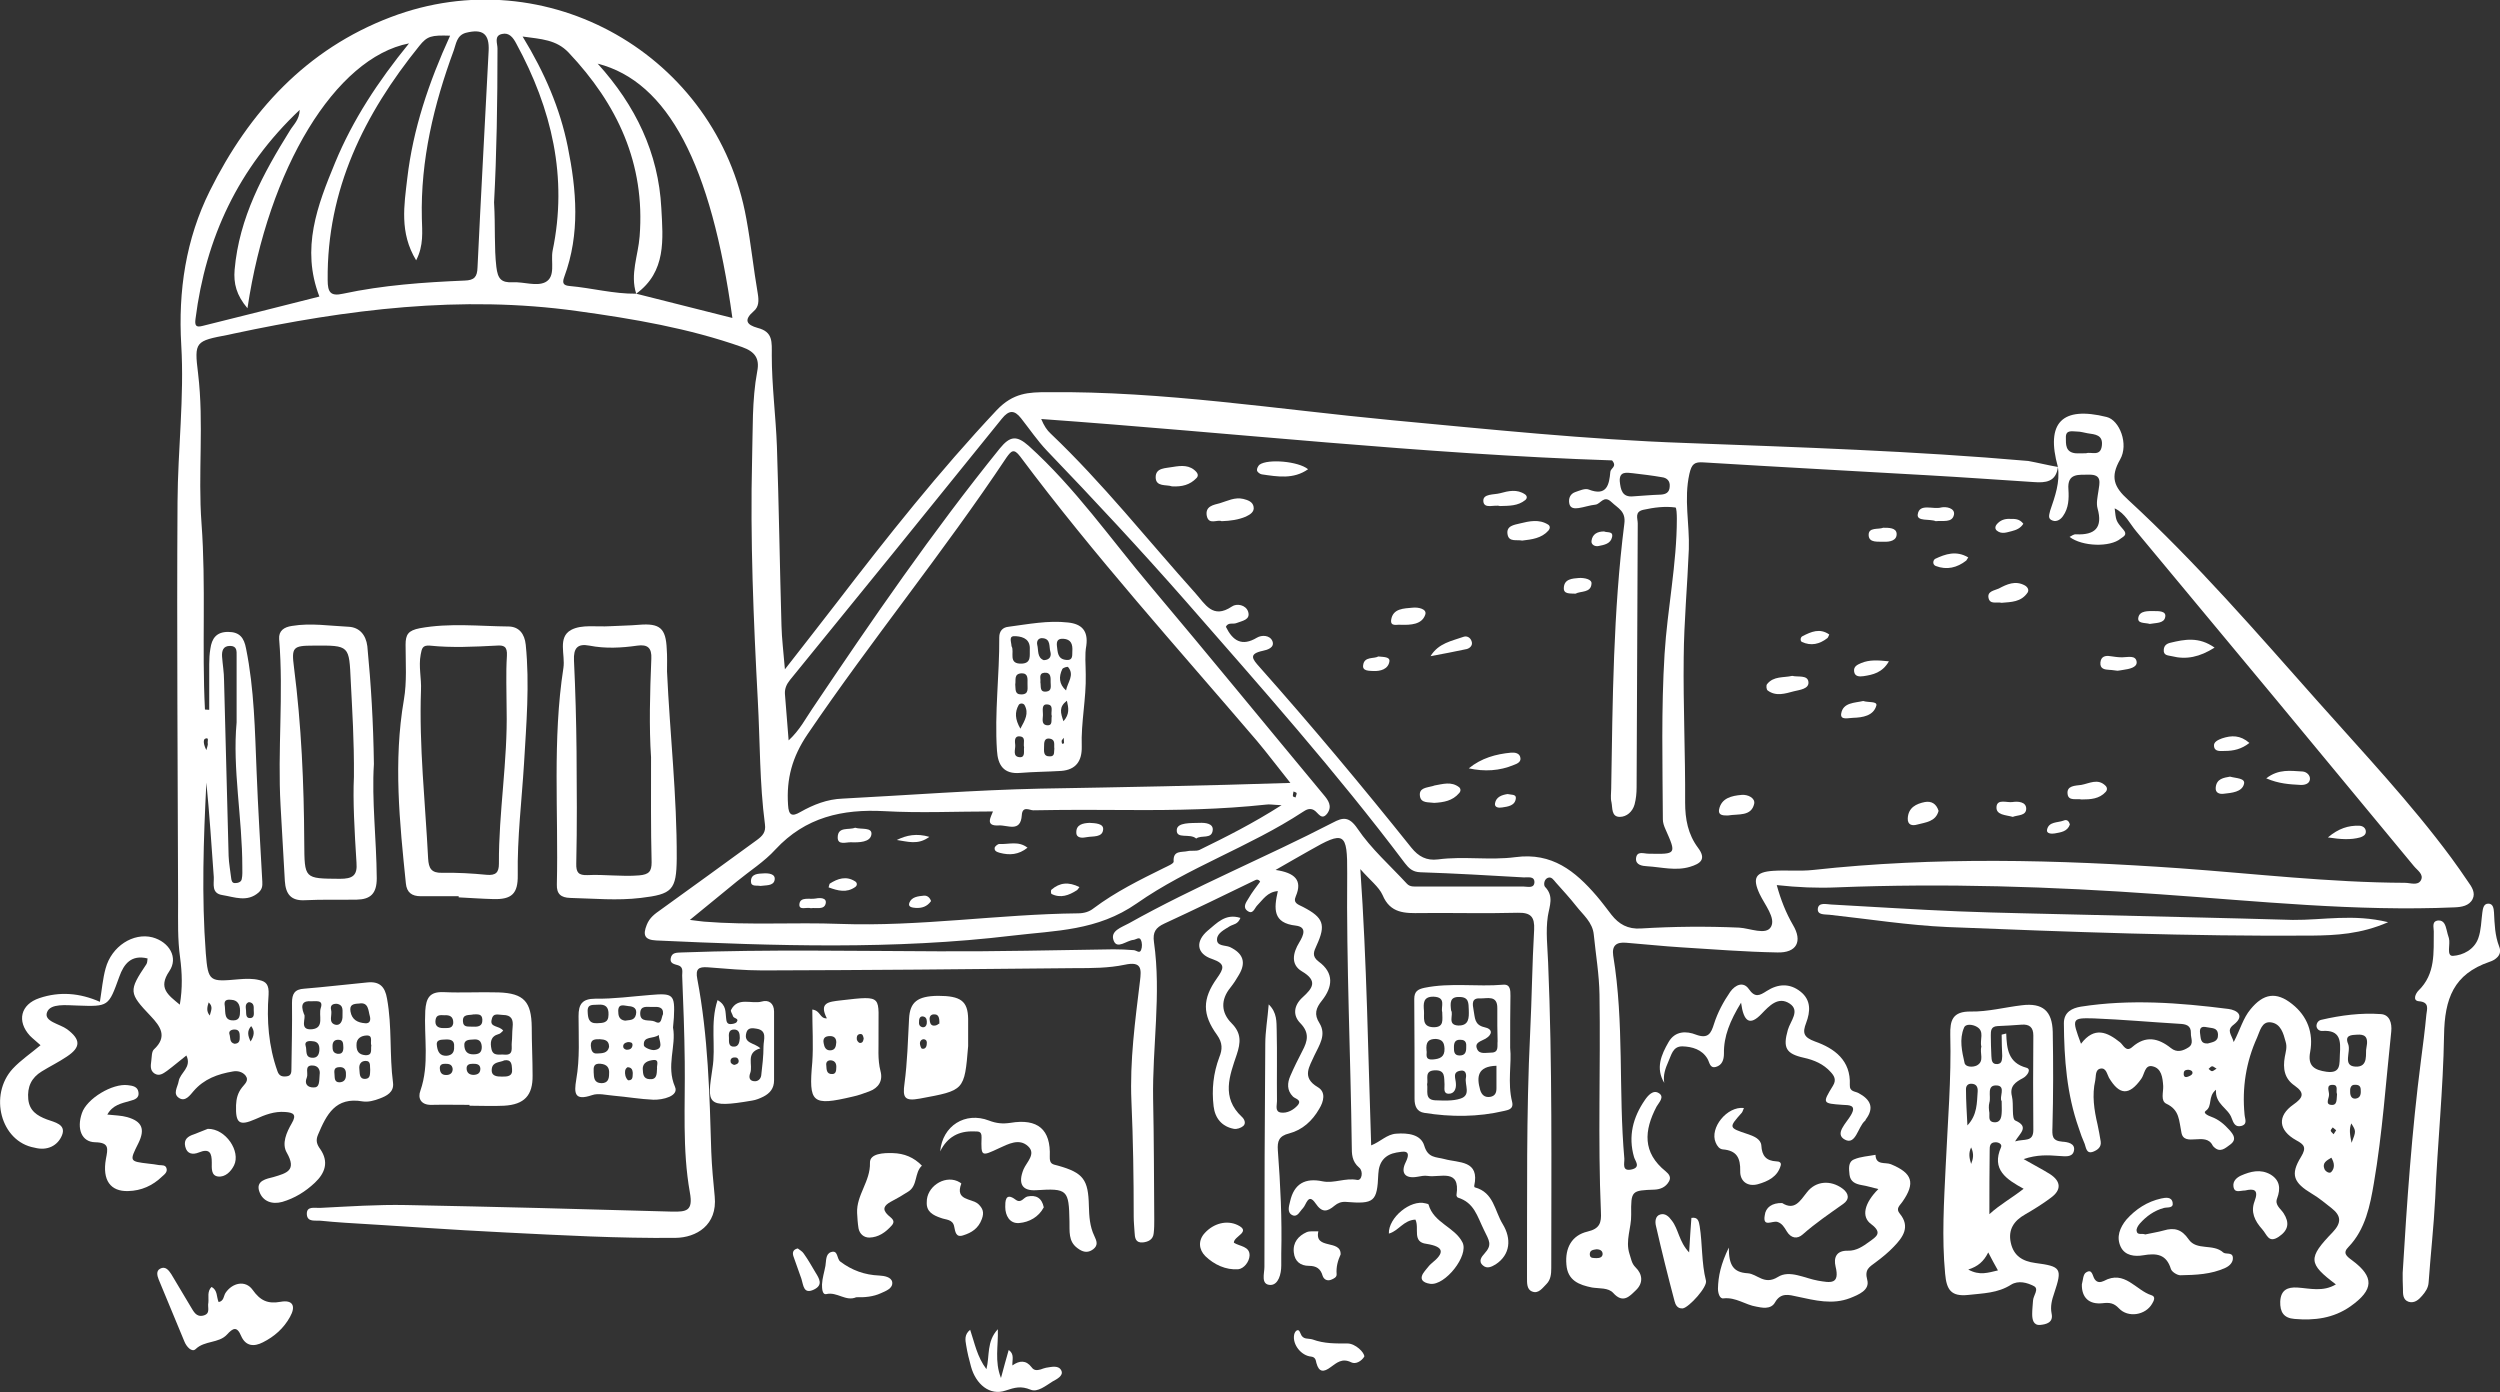 <?xml version="1.0" encoding="UTF-8"?> <svg xmlns="http://www.w3.org/2000/svg" xmlns:xlink="http://www.w3.org/1999/xlink" version="1.1" id="Layer_1" x="0px" y="0px" viewBox="0 0 875.9 487.7" style="enable-background:new 0 0 875.9 487.7;" xml:space="preserve"><rect x="0" y="0" width="875.9" height="487.7" fill="#333333" stroke="none"/> <style type="text/css"> .st0{fill:#FFFFFF;} </style> <g> <path class="st0" d="M350.7,482.8c1-3.7,1.8-6.7,2.7-9.8c2.1,1.4,1.2,3.4,1.3,5.4c2.5-1.8,4.8-1.9,6.7,0.6c0.9,1.3,2,1.1,3.2,0.8 c0.6-0.2,1.3-0.5,1.9-0.6c2-0.3,4.5-1,5.4,1.1c0.7,1.7-1.6,2.9-3.1,3.7c-2.4,1.5-5.3,3.9-7.7,2.9c-3.4-1.4-5.5-0.8-8.8,0.3 c-5.5,1.9-10.4-2.2-12.1-8.4c-0.7-2.5-1.3-5-1.7-7.5c-0.3-1.8-0.7-3.7,1.4-5.4c1.6,4.7,2.4,9.4,5.7,13.8c1.2-4.7,0-9.7,4-14 C349.8,471.6,348.4,476.9,350.7,482.8z"></path> <path class="st0" d="M478,475.3c-1,1.6-3,2.8-4.6,2c-3.2-1.6-5.1,0.2-7.2,1.7c-2.4,1.8-4.1,1.9-5-1.5c-0.2-0.9-0.3-2-1.8-2.2 c-3.5-0.3-6.6-4.2-6-7.6c0.1-0.6,0.5-1.4,1-1.6c0.8-0.3,1,0.6,1.3,1.2c0.8,2.2,2.7,1.5,4.2,2c4.1,1.5,8,1.4,12.2,1.4 C474.9,470.7,478.1,473.9,478,475.3z"></path> <g> <path class="st0" d="M721,163.6c-4.3-15.5,1.4-21.4,17.1-17.5c4.5,1.1,7.8,9.5,4.7,14.9c-3.5,6.1-2.2,9.6,2.8,14.1 c23.9,22,45.1,46.6,66.6,70.8c15.9,17.9,32.4,35.4,46.6,54.6c2,2.7,4,5.6,5.9,8.4c1.3,1.8,2.7,3.9,1.6,6.1 c-1.2,2.4-3.9,2.8-6.3,2.9c-34.6,1.5-69.1-2.2-103.5-4.6c-37.6-2.7-75.3-3.9-113-2.4c-6.8,0.3-13.7,0-21-0.8 c1.4,5.1,3.2,9.7,5.7,14c3.4,5.7,1.3,9.8-5.5,9.6c-11.3-0.2-22.5-1.1-33.8-1.8c-6.4-0.4-12.8-1.1-19.2-1.6c-3.4-0.3-5,1-4.5,4.5 c3.9,23.6,1.8,47.4,3.9,71.1c0.1,1.7-1,4.7,2.7,3.8c3.1-0.8,1.1-2.9,0.7-4.3c-2.1-7.3-0.4-13.9,3.8-20c1.1-1.6,2.9-3.7,4.9-2.4 c2.1,1.3,0,3.3-0.8,4.7c-4.4,8.4-5,16.1,3.2,22.7c1.2,1,2,2.1,1.1,3.6c-1.1,1.9-2.9,2.7-5,2.8c-8.1,0.3-8.3,0.3-8.2,8.8 c0.1,4.6-2.1,9-0.6,13.7c0.6,1.7,0.7,3.3,2.1,4.7c2.5,2.4,2.8,5.5,0.2,8c-2.2,2.1-4.5,4.9-8,1c-1.7-1.9-4.9-1.5-7.4-1.9 c-4.5-0.9-8.6-2.4-9-8.1c-0.5-5.8,1.9-10.2,7.4-11.5c4.3-1,4.9-3.1,4.7-6.8c-1.1-25.4-0.1-50.8-0.5-76.2c-0.1-7-1.3-14-2-21 c-0.4-4.4-3.8-7-6.2-10.1c-2.2-2.8-4.7-5.5-7.1-8.2c-0.8-0.9-1.5-2.2-2.9-1.6c-1.3,0.6-1.4,2.5-0.9,3.1c3.2,3.3,1.6,6.6,1,10.3 c-0.8,5.3-0.1,10.9,0.1,16.3c1.5,35.7,1.1,71.4,1.1,107c0,2.1-0.2,4.1-1.7,5.6c-1.4,1.4-2.8,3.5-5,2.6c-1.9-0.7-1.8-3-1.8-4.8 c0.1-28.6-0.3-57.2,1.1-85.8c0.6-12.1,0.7-24.1,1.4-36.2c0.2-4.4-1.1-6-5.7-5.9c-11.3,0.3-22.6,0-33.9,0.1 c-5.6,0.1-10.8,0.2-13.5-6.3c-1.3-2.9-4.3-5.1-7.8-9.1c2.3,33.1,2.7,64.7,3.8,96.8c3.3-1.3,5.5-3.9,8.8-4.1c4-0.3,8.6,0.2,9.8,4.2 c1.3,4.4,4.1,3.9,7.1,4.7c5,1.4,12.4,0.3,10.4,9.4c0,0.2,0.1,0.5,0.2,0.5c6.7,1.8,6.9,8.2,9.8,12.9c3.1,5.1,2.7,10.7-2.5,14.1 c-1.5,0.9-3,1.6-4.4,0.4c-1.8-1.5-0.5-3.1,0.5-4.2c2.8-3.1,1.7-4.4-0.2-8.3c-2.4-4.9-3.4-9.5-9.1-11.3c-0.3-0.1-0.6-0.7-0.5-1 c1.4-9.4-5.8-5.9-10.1-6.6c-1.2-0.2-2.4,0.1-3.6,0.3c-4.5,0.8-5.9-1.5-4.1-5.1c2.3-4.7-1.1-3.7-3.2-3.4c-4,0.7-6.2,3.2-6.4,7.5 c-0.4,9.8-1.4,10.6-11.4,9.8c-1.6-0.1-2.8,0.4-3.9,1.3c-2.6,2.2-4.4,2.6-6.7-0.8c-2.6-3.8-3.2,0.5-4.4,1.7 c-1.1,1.1-1.9,3.2-3.6,2.5c-2.1-0.9-1.3-3.2-0.9-4.9c1.4-6.2,5.3-8.3,11.4-7c4,0.8,7.9-1.3,12.1-0.5c1.7,0.3,2.2-3.1,0.7-4.3 c-2.6-2.2-2.6-4.8-2.6-7.6c-0.4-31.8-1.9-63.6-1.6-95.5c0.1-14.5-1-15-13.2-8c-3.5,2-6.9,3.9-11.9,6.8c6.8,1,9.5,3.6,7.1,9.2 c-1.1,2.5,0.9,2.9,2.6,3.8c7.1,3.7,8,6.2,4.7,13.4c-1,2.2-1.8,3.8,0.7,5.7c5.5,4,4.9,8.9,1.2,13.6c-2.2,2.7-2.9,4.9-0.9,8 c2.5,4.1-0.1,7.7-1.8,11.3c-1.7,3.9-4.6,7.7,1.2,11.1c2.9,1.7,2.1,5,0.5,7.6c-2.4,4.2-5.9,7.4-10.5,8.6c-3.7,0.9-4.2,2.8-4,5.9 c0.9,12.1,1.5,24.1,1.2,36.2c0,1.4,0,2.8,0,4.2c0,3-1,6.7-3.7,6.8c-3.6,0-2.2-4-2.2-6.3c0-26,0.1-52,0.3-78.1 c0-4.4,0.8-8.8,1.2-13.9c3,2.9,2.7,6.2,2.8,9.1c0.2,8.3,0,16.5,0.1,24.8c0,1.5-0.8,3.7,1.4,4c2.2,0.3,4.4-0.9,5.9-2.6 c1.5-1.9-0.9-2.2-1.7-3c-2.2-2.2-2-4.8-0.9-7.3c1.3-3,2.7-5.8,4.2-8.7c1.8-3.4,2.6-6.3-0.7-9.7c-2.7-2.7-2.4-6.2,0.8-9.1 c3.4-3.1,5.5-5.7-0.3-9.1c-4-2.4-3.1-6.5-0.9-10.1c1.5-2.5,2.8-5.4-1.2-5.9c-8.1-0.9-7.7-5.9-6.3-12.1c-3.7,0.3-5.2,3-7.2,5 c-1,1-1.5,3.4-3.5,1.9c-1.7-1.3-0.4-3,0.4-4.3c1.2-2.1,2.7-4,4.1-5.9c-0.6-0.9-1.3-0.8-2-0.4c-10.5,5.1-21,10.2-31.6,15.1 c-3,1.4-4.1,3-3.6,6.5c2.6,18.3-0.6,36.6-0.3,54.9c0.3,14.1,0.3,28.2,0.4,42.3c0,1.6,0,3.2-0.2,4.8c-0.2,2.2-1.9,3-3.8,3.2 c-2.6,0.2-2.8-1.6-2.9-3.6c-0.1-1.8-0.3-3.6-0.3-5.4c0-13.5-0.2-27-0.8-40.5c-0.6-14.1,1.3-28.1,3-42.1c0.5-4.1,0.7-7-5.3-5.7 c-5.7,1.2-11.6,1.2-17.4,1.2c-36.5,0.4-73,0.7-109.5,0.8c-6.4,0-12.9-0.6-19.3-1.1c-3.1-0.2-4.3,0.5-3.6,4.1 c3.8,20,4.3,40.3,4.9,60.6c0.2,5.2,0.7,10.4,1.2,15.6c1,10.1-6.5,14.4-13.7,14.5c-20,0.2-39.9-0.9-59.8-1.9 c-18.7-0.9-37.4-2.3-56.1-3.4c-2.8-0.2-5.6-0.4-8.4-0.7c-1.9-0.2-4.7,0.6-4.9-2.2c-0.2-3.1,2.8-2.2,4.6-2.3 c10.1-0.5,20.1-1.2,30.2-1c31,0.6,62.1,1.4,93.1,2.3c5.1,0.1,7.5-0.2,6.3-6.7c-2.7-15.1-1.6-30.5-1.8-45.8 c-0.1-10.1-0.5-20.1-0.9-30.2c0-1.3,0.5-3-1.4-3.6c-1.3-0.4-3-0.6-2.6-2.5c0.4-2.1,2.2-1.9,3.9-2c30-1.1,60.1-0.5,90.1-0.4 c20.4,0.1,40.7-0.4,61.1-0.7c2.4,0,4.8,0.1,7.2,0.3c0.9,0.1,2,1.3,2.5-0.1c0.4-1,0.4-2.5-0.1-3.5c-0.5-1.2-1.7-0.1-2.6,0 c-2.4,0.2-5.7,3.4-6.9,0.3c-1.4-3.5,2.8-4.7,5.3-6.1c23.2-13,47.9-23.1,71.5-35.3c3.4-1.8,5.6-2.3,8.6,2.1 c4.8,7.1,11.4,12.9,17.3,19.3c1.1,1.2,2.6,1,3.9,1c12.3,0,24.6,0,36.9,0c1.4,0,3.8,0.8,3.9-1.5c0-2.3-2.4-1.6-3.8-1.7 c-12.1-0.7-24.1-1.4-36.2-1.8c-2.7-0.1-4-1.4-5.4-3.2c-24-31.9-50.5-61.7-76.7-91.7c-15.8-18-32.2-35.6-48.8-52.9 c-3.3-3.5-6-7.5-9-11.3c-2.3-2.9-4.2-2.9-6.7,0.2c-24.7,30.6-49.4,61.1-74.2,91.5c-1.2,1.5-1.9,3-1.8,4.9 c0.4,5.1,0.8,10.2,1.3,16.3c3.9-3.6,5.9-7.6,8.3-11.1c20.9-31.1,42.1-62,65.7-91.2c3.6-4.4,5.9-4.6,10.1-0.9 c16.3,14.7,28.7,32.6,42.7,49.2c20.4,24.2,40.4,48.7,60.6,73c1.7,2,3.1,4,1.4,6.5c-2.1,2.9-3.3-0.3-4.8-1.1 c-1.5-0.8-2.7-0.1-3.9,0.7c-18.6,12.2-40.1,19.4-58.1,32c-13.9,9.7-28.5,9.5-43.5,11.3c-41.6,5-83.3,3.6-124.9,1.7 c-4.2-0.2-4.7-2-3.3-5.5c1-2.5,2.8-3.8,4.8-5.2c11.3-8.1,22.5-16.3,33.8-24.5c1.9-1.4,3.2-2.7,2.8-5.5 c-1.9-14.4-1.7-28.9-2.5-43.4c-1.5-28.2-2.7-56.4-2-84.6c0.3-10.2-0.1-20.5,1.8-30.7c0.9-4.5-0.8-6.9-5.3-8.5 c-18.7-6.6-38.1-9.9-57.7-12.6c-40.7-5.7-80.7-0.6-120.5,7.9c-0.6,0.1-1.2,0.3-1.8,0.4c-11.6,2.2-12,2.3-10.6,13.6 c2.1,17.5-0.1,35.1,1.2,52.5c1.6,21.7,0.1,43.5,1.2,65.2c0.5,0,1,0.1,1.5,0.1c0-5.3,0-10.7,0-16c0-1.8,0.1-3.6,0.4-5.4 c0.5-3.6,2.1-5.9,6.2-5.9c4.1,0,5.6,2.1,6.3,5.8c2.9,14.3,3.1,28.8,3.7,43.2c0.5,12.8,1.3,25.7,2,38.5c0.1,1.6-0.1,2.7-1.3,3.8 c-4,3.5-8.4,1.6-12.7,0.9c-3.9-0.6-2.9-3.9-3-6.3c-0.8-11-1.5-22.1-2.6-33.1c-1,19.9-1.7,39.9-0.2,59.8c0.8,10.1,1.4,10,11.6,9.1 c2.4-0.2,4.9-0.3,7.2,0.3c2.3,0.5,3.4,1.6,3.2,5.1c-0.7,9,0,18.1,3.1,26.8c0.6,1.8,1.8,2,3.3,1.8c1.6-0.2,1.6-1.5,1.6-2.7 c0.1-7.7,0.3-15.3,0.2-23c0-3.2,0.9-4.8,4.3-5c7.4-0.6,14.8-1.5,22.2-2.2c4.2-0.4,6.1,1.5,6.8,5.7c1.8,9.8,0.8,19.7,2.1,29.5 c0.4,3.3-2.3,4.6-4.7,5.5c-1.8,0.7-4,1.3-5.9,1c-9.6-1.7-12.7,4.6-15.7,11.7c-0.9,2.1-0.3,3.5,0.8,5c3.1,4.5,1.7,8.4-1.9,11.8 c-3.3,3.1-7,5.4-11.4,6.7c-3.6,1-6.8-0.2-8-3.5c-1.5-4,2.6-4.6,4.9-5.2c4.7-1.4,8.2-2.3,4.7-8.5c-1.9-3.2-0.1-7.2,1.7-10.3 c1.9-3.2,0.5-3.8-2.3-4c-3.8-0.3-7.1,1-10.4,2.5c-5.7,2.5-7,1.5-6.8-4.9c0.1-2.3,0.6-4.3,2.1-6.2c0.9-1.2,2.6-2.4,1.2-4.2 c-1.1-1.3-2.8-1.7-4.4-1.4c-5.3,0.9-10.1,2.6-13.8,6.9c-1.2,1.4-2.8,3.7-4.9,2.5c-2.6-1.5-0.6-4-0.3-6c0.5-3,4.7-4.8,2.7-9 c-2.3,1.8-4.5,3.7-6.8,5.4c-1.3,0.9-2.7,2-4.4,0.9c-1.6-1.1-1.3-2.8-1.1-4.4c0.2-1.4,0.1-3.2,0.9-4c4.9-4.5,2.3-8.1-1.1-11.7 c-7.7-8.1-7.8-8.8-1.5-18.2c0.3-0.5,0.3-1.1,0.4-2c-5.7-1.4-8.3,1.9-9.9,6.4c-3.8,10.5-3.7,10.5-14.8,10.1 c-3.8-0.1-9.3-0.8-10.5,2.3c-1.3,3.3,4.4,4.1,7,6c4.8,3.6,4.9,6.3-0.1,9.6c-2.8,1.9-5.9,3.4-8.8,5.2c-3.6,2.2-5.1,5.4-4.7,9.7 c0.4,4.1,3.1,5.8,6.5,7.1c2.7,1,6.9,1.7,5.3,5.6c-1.5,3.6-5.1,5.5-9.6,4.3C0.2,400-4,383.6,4.5,374.4c2.8-3,6.4-5.4,9.7-8.2 c-1.3-1.2-2.6-2.2-3.7-3.3c-4.7-5.1-3.3-11,3.3-13.2c7.1-2.4,14.2-1.8,21.2,1.3c0.7-4.3,1-8.1,2-11.7c2.1-7.8,9.7-12.6,16.4-10.9 c5.9,1.6,9.2,7.1,5.9,11.9c-4,5.9-0.4,8.3,3.7,11.7c1-5.8,0.8-11.2,0.1-16.5c-0.9-6.4-0.7-12.9-0.7-19.3 c-0.1-46.8-0.5-93.6-0.2-140.4c0.1-18.3,2.4-36.6,1.3-55c-1.1-18.9,1.6-37,10-53.9c13.8-27.8,33.9-49.7,63.4-60.9 c54.6-20.8,114.4,13.4,124.6,70.7c1.6,8.7,2.5,17.5,4,26.2c0.4,2.4,0.4,4.6-1.4,6.1c-3.6,3.1-2.6,4.8,1.4,5.9 c5.4,1.4,4.9,4.9,4.9,9.6c0,10.6,1.4,21.2,1.8,31.9c0.7,20.9,1,41.9,1.6,62.8c0.1,4.5,0.7,9.1,1.2,15.3c6.7-8.6,12.5-16,18.2-23.4 c17.8-23.2,35.9-46,56-67.4c5.8-6.1,11.2-6.3,17.9-6.3c40.4-0.4,80.3,6,120.4,9.8c34.3,3.2,68.5,6.8,103,8 c40,1.5,80.1,2.8,120.1,6.3C713.9,162.1,717.5,163,721,163.6c-0.6,5.3-4.4,5.6-8.4,5.3c-12.5-0.8-24.9-1.7-37.4-2.4 c-26.1-1.5-52.3-2.9-78.4-4.5c-3.1-0.2-4.1,0.5-4.9,4c-2,8.9,0.1,17.6-0.2,26.4c-0.5,12.7-1.7,25.3-1.8,38 c-0.2,16.9,0.6,33.8,0.5,50.7c0,5.9,1,11.2,4.5,15.9c3.1,4.1,0.8,5.6-2.8,6.7c-5,1.5-10,0.1-15-0.2c-1.7-0.1-4.1-0.4-3.9-2.8 c0.3-2.7,2.7-1.6,4.4-1.6c9.8,0.2,9.8,0.2,5.9-8.6c-0.5-1.1-0.9-2.3-0.9-3.4c-0.1-19.3-0.6-38.7,0.6-58c1-15.9,4.3-31.5,4.3-47.4 c0-1.4-0.1-3.9-0.5-3.9c-3.8-0.5-7.5,0-11.2,0.8c-3.2,0.7-2,3-2,4.8c-0.2,30.8-0.2,61.7-0.4,92.5c0,2-0.2,4-0.7,5.9 c-0.7,2.6-2.8,4.4-5.2,4.4c-3,0-2.5-3.2-2.9-5.1c-0.4-1.5-0.1-3.2-0.1-4.8c0.5-31,0.7-62,4.6-92.8c0.6-4.4-2.2-5.4-4.5-7.6 c-2.7-2.6-3.8,0.7-5.6,0.9c-2,0.2-3.9,0.9-5.9,1.2c-1.4,0.2-3,0.2-3.3-1.7c-0.3-1.8,0.4-3.3,2.1-3.9c1.5-0.5,3.4-1.4,4.7-0.9 c6.4,2.5,7.2-1.7,7.6-6.2c0.1-1.3,2.5-1.8,0.6-4c-66.5-2.2-133.1-9.7-200-14.5c1,2.4,2,3.9,3.3,5.1c18.3,17.4,33.9,37.2,50.7,55.9 c3.5,3.9,6.1,9.2,12.8,4.7c1.7-1.2,4.9-0.6,5.7,1.8c0.9,2.9-2.1,3.2-4.1,4c-1.2,0.5-2.9-0.4-3.7,1.3c2.4,4.9,5.6,7,10.9,3.8 c1.7-1,4.5-0.9,5.4,1.2c0.9,2.3-1.8,3.1-3.3,3.4c-5.2,1.1-3.7,2.9-1.2,5.7c18.3,20.6,36,41.8,53.2,63.3c2.5,3.1,5.3,4.6,9.3,4.1 c9-1.2,18.2,0.4,27.2-0.8c12.8-1.7,20.9,4.9,28.4,13.6c1.8,2.1,3.5,4.4,5.2,6.6c2.6,3.3,5.7,5.1,10.3,4.8 c11.5-0.7,22.9-0.8,34.4-0.3c3.8,0.2,9.5,2.8,11.2-0.3c1.7-3.1-2.2-7.7-4-11.5c-2.6-5.6-1.5-7.7,4.8-8.1c4.6-0.3,9.3,0.2,13.9-0.3 c42.8-4.7,85.7-3.6,128.5-0.6c26.3,1.9,52.5,5,78.9,5.1c1.9,0,4.5,1.1,5.6-0.9c1.1-2.1-1.3-3.5-2.5-5 c-32.3-39.1-64.7-78.2-97.2-117.2c-2.3-2.7-3.8-6.3-7.6-8.1c0.5,4.2,0.3,4.3,3,7.4c1.7,1.9,0,2.5-0.9,3.2 c-3.7,3.1-13.5,2.8-17.9-0.6c0.8-0.4,1.5-1,2.3-0.9c6.6,0.3,9.4-2.3,7.5-9.1c-0.5-1.8,0-4,0.3-6c0.4-2.9,1.4-5.9-3.3-5.8 c-3.5,0.1-7.7-0.7-7.2,5.2c0.2,3.2,0.1,6.5-1.9,9.3c-0.8,1.2-2.2,2.1-3.6,1.6c-1.9-0.6-1.2-2.1-0.9-3.5 C720,173.9,721.8,169,721,163.6z M222.9,102.9c11.1,2.8,22.3,5.6,33.7,8.5c-7.4-53.8-22.6-82.8-47.2-89.1 c13.3,14.7,21.3,31.3,22.3,50.6C232.3,83.8,233.5,95.2,222.9,102.9c-2.2-6.8,0.7-13.4,1.2-20.1c2-25.5-7.8-46.3-24.9-64.4 c-4.3-4.5-9.5-4.7-16.1-5.6c7.8,12.8,13.1,25.2,15.8,38.5c3.1,15.3,4.4,30.6-1.2,45.7c-0.9,2.4-0.1,3,1.8,3.2 C207.4,100.9,215,103,222.9,102.9z M452.1,274.3c-4.5-5.6-8-10.3-11.7-14.7c-28.1-32.9-57.1-65-83-99.7c-2.2-2.9-3.1-1.9-4.7,0.3 c-22.1,33.2-47.4,64.1-69.8,97.1c-5.4,8-7.4,15.6-6.8,24.7c0.2,3.7,1.4,4.2,4.3,2.5c4.6-2.6,9.4-4.5,14.8-4.7 c23.1-1.2,46.2-3,69.3-3.5C393.3,275.8,422,275.3,452.1,274.3z M449,282.1c-3.1-0.1-4.2-0.4-5.4-0.2c-15.8,1.7-31.7,2-47.7,1.9 c-11.3-0.1-22.6-0.1-33.9,0.1c-1.2,0-3.8-1.7-4,1.7c-0.4,6.2-5,3.4-8.1,3.6c-4.9,0.3-2.7-3-2-4.9c-13,0-25.6,0.6-38-0.1 c-14.8-0.8-27.7,2.1-38.2,13.4c-3.9,4.3-9,7.5-13.5,11.2c-5.2,4.2-10.3,8.5-16.5,13.5c2.6,0.3,3.7,0.5,4.9,0.6 c15.9,1.3,31.8,0.2,47.7,0.8c27.9,1,55.5-3.4,83.3-3.7c2.1,0,4-0.5,5.6-1.8c7.6-5.7,16.1-9.9,24.6-14.1c1.2-0.6,3.4-1.5,3.4-2.2 c-0.3-4.1,2.8-3.2,4.9-3.7c1.3-0.3,2.9,0.1,4.1-0.4C429.6,293.2,438.8,288.6,449,282.1z M157.7,12.5c-6.6-0.2-8,0.1-10.8,3.6 c-19.3,23.9-32.4,50.3-32.1,82c0,4.3,1,5.8,5.4,4.8c14-3,28.3-4,42.6-4.6c3.4-0.1,4.4-1.3,4.5-4.6c1.2-25.3,2.6-50.6,3.9-75.9 c0.3-6-2.1-7.8-8-6.3c-3.2,0.9-3.4,3.9-4.2,6.1c-7,19-11.7,38.5-11.2,58.9c0.1,4.6,0.7,9.5-2,14.7c-5.9-9.7-4.2-19.3-3.1-28.8 C144.7,45.3,150.2,28.9,157.7,12.5z M86.7,108c-3.9-4.6-4.9-8.7-4.5-13.5c1.6-18.3,10-33.7,19.4-48.8c1.2-2,3.3-3.7,3.4-7.2 c-21.6,20.4-32.9,44.9-36.5,73.2c-0.3,2.3,0.1,3.1,2.4,2.5c13.8-3.4,27.5-6.9,41-10.3c-6.5-16.9-0.7-31.9,5.5-46.9 c6.2-15,15-28.4,25.9-41.8C117.5,20.2,94,59,86.7,108z M173.1,70.9c0.5,8.9,0,15.7,0.8,22.6c0.5,4.2,1.7,5.6,5.8,5.4 c3.8-0.2,8.2,1.5,11.3,0c3.8-1.9,1.9-7.2,2.6-11c5.4-25.8-0.3-49.8-12.7-72.6c-1.1-2.1-2.5-4-5-3.4c-2.9,0.6-1.6,3.3-1.6,5.1 C174.3,35.6,174,54.3,173.1,70.9z M82.9,253.1c0-8.5,0-16,0-23.4c0-1.5,0.2-3.4-2.3-3.4c-2.5,0-2.9,1.8-2.8,3.7 c0.2,2.8,0.7,5.6,0.7,8.4c0.6,20.5,1,41,1.6,61.5c0.1,2.6,0.6,5.2,0.9,7.8c0.1,0.8,0.3,1.7,1.3,1.7c1,0,2.2-0.3,2.4-1.4 c0.3-1.4,0.2-2.8,0.2-4.2C84.9,286.5,81.4,269.3,82.9,253.1z M572.2,173.9c3.2-0.2,6.4-0.5,9.6-0.6c1.8-0.1,3.1-0.7,3.2-2.8 c0.2-2-1-3.1-2.7-3.3c-3.4-0.6-6.8-1-10.2-1.4c-2.1-0.2-4.8-0.8-4.6,2.8C567.8,171.5,568.3,174.3,572.2,173.9z M730.9,158.8 c1.8-0.6,5,1.3,5.5-2.6c0.5-3.9-2.4-4-5-4.4c-1.2-0.2-2.4-0.6-3.6-0.6c-1.6,0-4.1-0.8-4,2.1c0,2.3-0.2,5.1,3.3,5.5 C728.3,158.9,729.5,158.8,730.9,158.8z M106.5,355.3c1,1.1-2,5.8,2.9,5.3c4.4-0.5,2.1-4.9,3-7.5c1-3-1.9-2.2-3.4-2.3 C106.3,350.6,105.1,351.7,106.5,355.3z M125.8,351.6c-2.1,0.1-3.4,0.4-3,2.8c0.5,2.9,2.5,3.9,5.1,4.1c1.8,0.2,2-1.2,1.7-2.4 C129,354.1,129.2,351,125.8,351.6z M81.1,350.3c-2.8-0.4-2.5,1.2-2.3,2.5c0.2,2-0.3,4.8,3,4.7c2.2,0,2.3-1.7,2.3-3.4 C84.1,351.8,83.1,350.4,81.1,350.3z M130.1,366.3c-0.5-1.3,0.8-3.7-1.8-3.5c-1.6,0.1-3.5,0.9-3.4,3.4c0,2.2,0.9,3.3,3.1,3.5 C130.7,369.8,129.8,367.7,130.1,366.3z M118.1,351.7c-1.5-0.1-2.5,0.5-2.1,2.1c0.5,1.8-1.1,4.4,1.4,5.2c1.7,0.5,2.7-1.2,2.6-3.1 C119.9,354.3,120.6,352.2,118.1,351.7z M112,376.4c0.2-1.1-0.2-3.2-2.8-3.1c-2.6,0.1-1.1,2.8-1.7,4.2c-1,2.4,0.4,3.5,2.3,3.5 C112,381.1,111.8,379.1,112,376.4z M109.5,364.8c-1.6-0.2-2.9,0.1-2.4,1.7c0.5,1.4-0.4,4,2.3,4.1c1.7,0.1,2.4-1,2.5-2.7 C112,366,111.3,364.9,109.5,364.8z M129.7,374.8c-0.2-1.2,0.4-3.1-1.6-3.1c-1.6,0-2.4,1.2-2.2,2.8c0.2,1.4-0.2,3.6,2.1,3.5 C129.9,377.9,129.6,376.1,129.7,374.8z M121.2,376.4c0.1-1.7-0.7-2.7-2.5-2.5c-1.8,0.1-1.6,1.4-1.5,2.6c0.1,1.1-0.1,2.6,1.6,2.7 C120.6,379.2,121.3,378.1,121.2,376.4z M120.3,367c-0.1-1.2,0.1-2.6-1.6-2.7c-1.5-0.1-2.2,0.7-2.2,2.2c0,1.3,0.1,2.4,1.7,2.7 C119.9,369.4,120.3,368.4,120.3,367z M82.2,365.7c1.8-0.1,1.8-1.3,1.8-2.5c0-1.2-0.1-2.5-1.8-2.5c-1.1,0-2.2,0.5-1.8,1.7 C80.8,363.5,80.3,365.3,82.2,365.7z M87.2,351.1c-1.4,0.5-1.1,1.8-1,2.9c0.1,1.1-0.2,2.8,1.5,2.7c1.6-0.1,1.2-1.8,1.2-2.8 C88.9,352.8,89.1,351.3,87.2,351.1z M559.3,437.7c-1,0.2-2.4,0.2-2.3,1.9c0.1,1.4,1.4,1.1,2.3,1.2c1,0,2.1-0.2,2.2-1.4 C561.5,438.2,560.6,437.7,559.3,437.7z M73.5,355.8c0.4-1.7,1.3-3.1-0.4-4.6C72.6,352.8,72.2,354.3,73.5,355.8z M72.3,262.8 c0.3-1.2,0.6-1.8,0.5-2.3c-0.2-0.7,0.6-2.3-0.9-1.7C71.1,259.1,71.3,260.9,72.3,262.8z M88,359.5c-1.6,1.8-1.1,3.5-0.2,5.4 C89,363,89.4,361.3,88,359.5z M453.2,277.3c-0.1,0.6-0.3,1.2-0.2,1.7c0,0.1,0.6,0.3,0.9,0.4c0.1-0.5,0.4-1,0.4-1.5 C454.3,277.7,453.7,277.5,453.2,277.3z"></path> <path class="st0" d="M782.6,365.1c2.3-4.4,3.3-8.4,5.9-11.5c4.5-5.5,9-6.3,14.6-1.8c5.3,4.2,7.5,10.1,6.3,16.7 c-1,5.1,1.6,6.4,5.7,7c5.2,0.7,4.5-2.8,4.7-6.1c0.3-4.6,0.3-8.6-6.1-8.2c-0.9,0.1-2-0.5-2.1-1.7c0-1.1,0.7-2,1.7-2.2 c6.9-1.6,13.9-2.5,20.9-2c3,0.2,3.9,3.1,3.6,6.1c-1.9,17.8-3.1,35.7-6.1,53.2c-1.3,7.6-2.9,16.1-8.9,22.3 c-2.1,2.1-0.7,3.2,1.2,4.6c8,5.9,7.7,10.4-0.5,16.2c-6,4.2-12.6,5-19.6,4.4c-3.8-0.3-5.1-2.4-5-6.1c0.2-4.1,2.6-5.1,6-4.9 c4.4,0.3,9,1.6,13.5-1.1c-9.7-7.3-9.9-9.2-1.1-18.3c3.2-3.4,2.9-5.8-0.4-8.4c-2.2-1.7-4.4-3.6-6.8-5c-6.5-3.9-7.8-6.7-3.9-13 c2-3.3,1.1-4.3-1.7-5.8c-6.3-3.5-6.7-8.5-1-12.5c3.3-2.3,4.2-4,0.5-6.6c-3.7-2.5-4.2-6.1-3.5-10.1c0.3-1.7,0.9-3.4,0.3-5.3 c-0.8-3-1.7-6.3-5.1-6.8c-3.3-0.5-3.9,3.1-4.9,5.3c-3.9,8.6-5.3,17.6-4.4,27c0.1,1.5,1.2,3.4-1.2,4c-2.1,0.5-2.7-1.1-3.3-2.7 c-1.2-3.6-5.9-4.9-5.5-10c-3,2.4-1.1,5.7-3.6,7.4c-1.1,0.8,0.9,1.7,2,2.1c2.5,0.9,4.5,2.6,6.3,4.6c1.4,1.6,2.7,3.3,0.3,5.1 c-1.7,1.2-3.5,3.1-5.8,0.8c-0.1-0.1-0.3-0.3-0.4-0.5c-2.4-4.9-9.9,0.7-10.9-4.4c-0.9-4.3-0.6-8-5.3-10.2c-2.1-1-1-4.1-1.1-6.2 c-0.2-3-0.6-6.2-3.7-6.9c-2.8-0.7-2.8,2.8-4,4.4c-4.2,5.9-7.6,5.8-11.3-0.4c-0.7-1.3-1-3.6-3-3.2c-1.9,0.4-1.5,2.7-1.8,4.1 c-1.2,5.2-0.4,10.4,0.8,15.5c0.4,2,0.8,3.9,1.1,5.9c0.3,2-1.1,3-2.6,3.6c-2.4,0.9-2.5-1.3-3-2.7c-0.8-1.8-1.5-3.7-2.1-5.6 c-4.2-11.9-5.1-24.2-5.2-36.7c0-4,3-5.3,5.9-5.8c17.3-2.7,34.5-1.4,51.8,0.8c2.9,0.4,5.9,2.3,1.8,5.5 C779.9,361,781.9,362.5,782.6,365.1z M729.1,365.7c4.7-6.2,9.2-4.1,13.7-0.5c1.2,1,2.1,3.6,4.3,1.6c4.7-4.1,9.1-3.1,13.5,0.4 c2.1,1.7,4.2,1,6.1-0.2c2.1-1.3,0.8-3.3,0.9-5c0.1-2.8-1.8-3.2-4-3.3c-10-0.6-20-1.5-30-1.9C725.8,356.6,725.8,356.8,729.1,365.7z M829.1,367.1c0.9-4.3-1-4.7-3.2-4.6c-2.2,0.1-4.5,0.2-3.2,3.3c1.1,2.7-2.1,7.6,2.5,7.9C830.1,374,828.6,368.8,829.1,367.1z M773.5,365.6c1.7-0.5,3.7-0.6,3.6-3.1c-0.1-2.6-2.2-2.2-3.9-2.6c-1.8-0.4-2.6,0.1-2.4,2C771.1,363.7,770.8,365.7,773.5,365.6z M818.8,383.3c-0.5-0.9,0.6-3.1-1.3-3.2c-2.8-0.2-1.4,2.2-1.5,3.5c0,1.2-1.4,3.3,0.7,3.5C819,387.4,818.6,385.1,818.8,383.3z M823.9,400.4c1.6-4.1,1.6-4.1-0.1-6.8C823,395.6,823.3,397.5,823.9,400.4z M824.6,380.1c-1,0.2-1.3,1.3-1.2,2.5 c0,1.3,0.5,2.5,2,2.3c1.8-0.3,1.8-1.9,1.7-3.3C827,380.5,826.4,379.9,824.6,380.1z M816.8,405.6c-1.6,1-3.3,1.8-2.4,4 c0.4,0.9,1.8,1.7,2.4,1C818.1,409.2,817.9,407.4,816.8,405.6z M766.8,374.8c-0.8,0-1.6,0.1-1.7,1.1c-0.1,0.8,0.1,1.7,1.2,1.4 c0.7-0.2,1.6-0.6,1.8-1.1C768.4,375.3,767.6,374.9,766.8,374.8z M818.5,396c-0.5-0.4-0.8-0.7-1.2-1c-0.3,0.4-0.8,0.9-0.7,1.2 c0.1,0.4,0.7,0.8,1,1.2C817.9,396.9,818.1,396.6,818.5,396z M776.6,374.4c-0.8-0.4-1.2-0.9-1.6-0.8c-0.4,0-0.8,0.6-1.2,0.9 c0.4,0.3,0.8,0.8,1.2,0.8C775.4,375.3,775.8,374.9,776.6,374.4z"></path> <path class="st0" d="M709,406.1c3.8,2.2,6.6,3.6,9.3,5.3c3.8,2.5,4,5.5,0.3,8.2c-2.9,2.2-6,4.1-9.1,5.9c-3.9,2.2-6,5.3-5,9.9 c1,4.6,4.1,6.5,8.6,7.1c9.1,1.2,9.5,1.9,6.6,10.6c-0.8,2.3-1.4,4.6-0.9,7.1c0.7,3.2-1.9,3.8-4,4c-2.4,0.2-2.8-1.9-2.8-3.8 c0-1.6,0.2-3.2,0.3-4.8c0.1-1.7,2.2-4,0.3-5c-2.3-1.2-5.4-2.1-8-0.5c-4.7,3-9.8,3-15.1,3.6c-5.9,0.6-7.5-1.8-8-7.4 c-1.2-12.7-0.4-25.3,0.2-37.9c0.7-15.3,2-30.5,1.6-45.8c-0.1-5,0.7-8.3,7.2-8.2c6,0.1,11.9-1.5,17.9-2.2c7.3-0.9,10.6,2,10.8,9.3 c0.2,11.1,0.2,22.2-0.1,33.3c-0.1,3-0.3,4.9,3.5,5.2c1.6,0.1,4.7,0.5,4,3.3c-0.6,2.3-3.1,1.8-5.2,1.7 C717.5,404.7,713.7,404.5,709,406.1z M701.3,362.5c0.5-0.1,1.1-0.3,1.6-0.4c0.2,5.4,0.7,10.3,7.1,12c1.8,0.5,0.3,2.8-1.2,3.6 c-2.6,1.4-4.8,2.8-3.9,6.4c0.7,2.9-0.2,7.9,1.2,8.5c5,2.2,1.6,4.4-0.1,7.3c3.2-1,6.4,0.4,6.4-4c-0.1-11-0.1-22.1,0-33.1 c0-2.9-1.4-4-4.1-3.8c-2.8,0.2-5.6,0.4-8.4,0.5c-2.4,0.1-2.4,1.7-2.4,3.3c0,2.4,0.1,4.8,0.2,7.2c0.1,1.4,0.1,3,2.2,2.8 c1.6-0.2,1.5-1.6,1.6-2.8C701.4,367.5,701.3,365,701.3,362.5z M697,425.4c3.7-3.4,7.8-5.6,12-8.9c-6-3.3-11.4-6.7-7.9-14.6 c0.4-1-0.8-1.7-1.9-1.7c-2.1,0-2.1,1.5-2.1,2.9C697,410.5,697,418,697,425.4z M694.2,366.7c-0.7-2.3,1.3-5.4-1.7-7 c-1.2-0.7-3.8-1.2-4.4,0.4c-1.7,4-0.7,8.3,0.2,12.3c0.3,1.5,2.9,1.6,4.3,0.9C695.4,371.8,693.5,368.9,694.2,366.7z M689.3,394.3 c3.5-3.7,3.3-7.9,3.6-11.9c0.1-1.6-0.5-2.7-2.3-2.7c-1.2,0-1.8,0.8-1.8,1.9C688.8,385.8,689.1,390.1,689.3,394.3z M701.3,385.8 c-1-1.3,1.6-5.2-1.6-5.5c-3.9-0.3-2,3.8-2.7,6c-0.3,1.1-0.2,2.4,0,3.6c0.1,1.3-0.5,3.1,1.6,3.3c2.1,0.2,2.6-1.4,2.7-3.2 C701.4,388.9,701.3,387.7,701.3,385.8z M700,445.1c-1.2-2.2-2.2-3.9-3.4-6.3c-1.6,3.2-3.6,4.9-7,6 C693.6,447,696.5,445.9,700,445.1z M690.6,407.8c0.7-1.7,1.1-3.5,0-5.8C689.6,404.1,690,405.8,690.6,407.8z"></path> <path class="st0" d="M160.7,314c-4.4,0-8.9,0-13.3,0c-3.1,0-4.9-1.3-5.2-4.5c-2.2-21.4-4.4-42.8-0.7-64.3 c1.1-6.3,0.6-12.9,0.6-19.3c0-3.6,0.9-5,5-5.8c10.4-1.9,20.8-0.7,31.2-0.6c3.5,0.1,5.5,2.5,5.9,6.4c1.4,13.9,0.2,27.8-0.6,41.6 c-0.8,13-2.4,26-2.2,39.1c0.1,6.5-2.1,8.6-8.6,8.4c-4-0.1-8-0.4-12.1-0.6C160.7,314.2,160.7,314.1,160.7,314z M177.5,248.5 c0-6.2-0.3-12.5,0.1-18.7c0.2-3.4-1.1-3.8-3.7-3.6c-7.8,0.4-15.6,0.8-23.3,0c-2.6-0.2-2.8,1-3.2,3.1c-0.8,4.2,0.3,8.4,0.1,12.5 c-0.7,19.7,1.5,39.3,2.5,59c0.2,3.4,1.1,5.1,4.9,5c5.2-0.1,10.5,0.2,15.6,0.7c3.3,0.3,4.3-0.9,4.3-3.9 C174.7,284.6,177.9,266.6,177.5,248.5z"></path> <path class="st0" d="M233.7,235.3c1,21.8,3.5,43.6,3.4,65.5c-0.1,11.1-1.6,12.5-12.6,13.8c-8.3,1-16.4,0.2-24.7,0 c-3.3-0.1-4.8-1.4-4.7-4.7c0.6-25.3-1.6-50.7,2.3-75.9c0.7-4.6-2.1-10.7,2.7-13.3c3.7-2,9-1,13.6-1.3c3.4-0.2,6.8-0.2,10.2-0.5 c7.3-0.6,9.4,1.2,9.7,8.5C233.8,230,233.7,232.6,233.7,235.3z M228.1,265.3c-0.7-10.4-0.4-22.5,0.1-34.5c0.2-3.8-1.3-5.1-4.9-4.6 c-5.6,0.8-11.2,1.1-16.8,0c-4.2-0.8-5.6,0.9-5.4,5.2c0.5,10.6,0.8,21.3,0.9,31.9c0.1,13.1,0.2,26.1-0.1,39.2 c-0.1,3.2,0.8,4.2,3.9,4.1c6-0.3,12,0.6,18.1,0.1c3.5-0.3,4.4-1.4,4.4-4.6C228,290.3,228.1,278.6,228.1,265.3z"></path> <path class="st0" d="M131,267.7c-0.8,12.6,0.9,26.3,1,40c0,5.4-2.2,7.4-7,7.5c-6,0.1-12.1-0.1-18.1,0.2c-5.1,0.3-6.8-2.3-7.1-6.7 c-0.5-8.8-1-17.6-1.5-26.4c-1.1-19.5,1.1-38.9-0.5-58.4c-0.2-2.9,1.7-4.2,4.5-4.6c6.6-1.1,13.3,0,19.9,0.3c3.7,0.2,6,2.8,6.5,6.8 C130,239.8,130.8,253.2,131,267.7z M124,272.2c0.1-13-0.6-23.2-1.1-33.4c-0.6-12.7-0.3-12.7-13.1-12.6c-7.2,0-7.7,0.6-6.8,7.6 c2.6,20.3,3.5,40.8,3.6,61.3c0.1,12.9-0.1,12.7,12.5,12.8c4.4,0,6.2-1.1,5.8-5.7C124.2,291.2,123.6,280.3,124,272.2z"></path> <path class="st0" d="M841.8,446c1.5-24.9,3.2-49.7,6.4-74.4c0.7-5.4,1.4-10.7,1.9-16.1c0.2-1.9,1.2-4.4-2.6-4.7 c-2.4-0.2-1.1-2.8-0.2-3.7c6.1-5.9,5.3-13.4,5.4-20.8c0-1.4-0.8-3.6,1.6-3.8c2-0.1,2.5,1.7,2.9,3.3c0.2,1,0.5,1.9,0.8,2.9 c0.6,2.1-1,6.3,1.4,6.2c3.5-0.2,7.5-2.2,8.9-6.2c1-2.8,1-5.9,1.4-8.9c0.2-1.4,0.4-3.2,2.1-3.2c1.7,0,1.9,1.7,2,3.1 c0.2,4,0.3,8,1.8,11.9c1.3,3.1-1.5,4.8-3.4,5.4c-12.5,4.3-15.7,12.8-15.9,25.7c-0.3,19-2.3,38.1-3.1,57.1 c-0.5,9.8-1.6,19.6-2.3,29.4c-0.1,2-1.1,3.4-2.3,4.8c-1.2,1.4-2.7,2.7-4.7,2.1c-2.1-0.7-2-2.8-2-4.6 C841.8,449.6,841.8,447.8,841.8,446z"></path> <path class="st0" d="M164.5,387.1c-4.4,0-8.8-0.1-13.3,0c-3.8,0.1-4.9-2.4-3.9-5c3.2-9.2,1.2-18.7,1.7-28c0.3-4.4,1.5-6.7,6.4-6.5 c6.4,0.3,12.9-0.1,19.3,0.1c8.9,0.3,11.5,3.3,11.6,12.2c0,5.6,0.3,11.3,0.3,16.9c0.1,7-2.9,10.2-10,10.6c-4,0.2-8,0-12.1,0 C164.5,387.3,164.5,387.2,164.5,387.1z M176.3,361.1c-0.6,0.5-1,1.1-1.6,1.2c-2.9,0.8-3,3-2.5,5.3c0.6,2.6,2.9,1.7,4.5,1.9 c3.4,0.3,2.4-2.4,2.6-4.2c0.2-1.8,0.1-3.6,0.3-5.4c0.3-2.7-0.4-4.3-3.4-4.3c-1.5,0-3.4-0.9-3.9,1.5 C171.4,360.1,174.9,359.2,176.3,361.1z M176.7,371.5c-1.5,0.8-4.1,0.4-4.4,3c-0.3,2.6,1.8,2.7,3.6,2.7c1.8,0,3.8,0,3.5-2.7 C179.3,372.9,179.2,371.1,176.7,371.5z M159.1,366.7c0.2-2.2-1.2-2.6-3-2.5c-1.6,0.1-3.5-0.1-3,2.4c0.3,1.9,1,3.4,3.4,3.3 C158.5,369.7,159.2,368.6,159.1,366.7z M158.8,358.5c0.1-2.4-1.3-2.9-3-2.8c-1.3,0-2.9-0.4-3.2,1.6c-0.3,2,0.7,2.9,2.7,2.9 C156.6,360.1,158.5,360.6,158.8,358.5z M165.8,364.2c-1.5,0.1-3.4,0-3.1,2.4c0.2,1.8,1.1,2.8,3.1,2.8c1.9,0,3-0.5,3-2.6 C168.7,364.6,167.6,364,165.8,364.2z M165.9,355.4c-1.5,0.4-3.9-0.3-3.7,2.5c0.1,2.1,1.8,1.7,3.1,1.8c1.9,0.1,3.8,0.1,3.7-2.5 C168.9,355.1,167.3,355.4,165.9,355.4z M158.6,374.5c-0.2-1.6-1.3-1.8-2.6-1.8c-1.1,0-2,0.3-1.9,1.7c0.1,1.9,1.2,2.4,2.8,2.2 C158,376.4,158.6,375.7,158.6,374.5z M168.3,374.4c-0.1-1.6-1.4-1.7-2.6-1.7c-1.3,0-2.4,0.3-2.2,2c0.2,1.4,1.2,1.9,2.5,1.9 C167.5,376.5,168.3,375.9,168.3,374.4z"></path> <path class="st0" d="M836.7,323.1c-9.6,4.2-18.3,4.6-26.8,4.7c-42.5,0.3-85-1.3-127.5-3c-13.8-0.6-27.6-2.8-41.4-4.3 c-1.6-0.2-4.4,0.2-4.1-2.2c0.3-2.2,2.9-1.5,4.6-1.4c14.9,0.8,29.7,1.8,44.6,2.4c14.9,0.6,29.8,0.8,44.7,1.2 c24.2,0.6,48.4,1.1,72.5,1.8C813.9,322.4,824.5,320.1,836.7,323.1z"></path> <path class="st0" d="M529.1,367.1c0.6,5.4-1,12.3,0.7,19c0.6,2.6-1.6,2.8-2.7,3.1c-9.3,2.2-18.7,2.2-28.1,0.7 c-2.6-0.4-3.4-2.4-3.4-4.9c0-11.7,0-23.3-0.1-35c0-2.7,1.3-3.4,3.5-3.9c9.2-1.9,18.5-0.3,27.7-1.1c2.5-0.2,2.5,2,2.5,3.9 C529.1,354.5,529.1,360.1,529.1,367.1z M524.6,359.3c0-2,0-4,0-6c0.1-4.8-3.6-3.4-6-3.5c-3.1-0.2-2.7,2-2.3,4.2 c0.5,2.5,0.2,5.1,3.8,5.9c2.9,0.6,2.9,2.5,0.4,4c-1.5,0.9-4,1.3-3,3.6c0.8,2,3.1,1.3,4.9,1.3c2.9,0,2.1-2.3,2.3-4 C524.7,362.9,524.6,361.1,524.6,359.3z M500,379.9c0.4,2.1-1,5.4,2.8,5.6c3,0.1,6.2,0.3,8.9-0.6c3.8-1.2,1.4-4.8,1.9-7.3 c0.2-1.1,0-2.7-1.7-2.5c-3.3,0.4-1.8,2.8-1.8,4.7c0.1,1.7-0.6,3.4-2.5,3.4c-2.1,0-1.4-2.1-1.5-3.3c-0.2-2.4,0.4-5.1-3.5-4.9 C498.9,375.2,500.5,378.1,500,379.9z M505.3,354.6c-0.6-1.8,1.6-5.2-3-5.4c-3.8-0.1-3.6,2.5-3.4,4.9c0.2,2.3-0.9,5.6,3.2,5.8 C506.1,360,505.3,357.3,505.3,354.6z M524.3,373.4c-6.7,0.2-7,3.9-5.7,8.5c0.5,1.6,1.5,2.7,3.5,2.4c1.7-0.3,2.2-1.4,2.2-3 C524.3,378.8,524.3,376.3,524.3,373.4z M508.4,354c1,1.5-1.5,5.1,2.5,5.3c3.8,0.1,3.8-2.7,3.7-5.5c-0.1-2.3,0.1-4.5-3.3-4.5 C507.9,349.2,508.1,351.4,508.4,354z M499.8,368.1c0.3,1-0.9,3.3,2.2,3.1c2.4-0.2,4.2-0.8,4.1-3.8c-0.1-2.1-0.7-3.2-3-3.4 C500.4,364,499.5,365.1,499.8,368.1z M513.7,367.1c0.1-1.5,0-2.8-2-2.8c-1.9-0.1-2.3,1-2.3,2.6c0,1.4,0,2.9,2,2.9 C513.3,369.8,513.7,368.6,513.7,367.1z"></path> <path class="st0" d="M658.1,416.6c-2.1-0.5-4-1.1-5.9-1.4c-2.2-0.4-3.9-1.2-4.2-3.6c-0.2-2-0.6-4.5,1.6-5.4c2.3-1,5-1.1,7.5-1.6 c0.1,3.8,3.5,2.5,5.4,3.3c7.5,3.1,8.7,6.5,4,13.2c-0.9,1.3-2.4,2.3-0.9,4.1c3.8,4.6,1.1,8.3-2.1,11.6c-1.9,2-4.1,3.8-6.4,5.5 c-2.1,1.6-3.9,2.4-2.9,6.1c1,3.6-3,5.2-6,6.4c-6.2,2.4-12.3,0.8-18.4-0.5c-3.1-0.7-5.9-1.5-7.9,2c-1.5,2.7-4.9,1.8-6.5,1.5 c-3.9-0.6-7.2-3.4-11.6-2.9c-1.3,0.2-1.9-1.9-1.9-3.4c0.1-4.4,1-8.6,3.8-14.4c0,6.2,1.6,8.7,6.6,9c3.4,0.2,5.8,4.3,10.6,1.3 c4.1-2.6,9.4,0.5,14.1,1.3c4.2,0.7,7.7,1.5,6.1-5c-0.7-3,0.2-5.6,4.3-5.5c3,0.1,5.4-1.6,7.6-3.2c2.3-1.7,4.7-3,0.6-6.1 C652,426.3,653.2,421.5,658.1,416.6z"></path> <path class="st0" d="M235.8,360c1.2,6.5-2.5,13.4,0.7,20.8c1.4,3.2-4.2,4.6-7.6,4.5c-4.6-0.2-9.2-1-13.8-1.4 c-2.6-0.2-5.5-1-7.7-0.2c-6.2,2.1-6.3-0.7-5.5-5.5c1.3-7.4,0.8-14.8,0.8-22.2c0-4.1,1.2-6.1,5.9-6.1c6.4,0.1,12.8-0.8,19.2-1.3 c8.1-0.7,8.7-0.2,8.3,7.9C236,357.5,235.9,358.5,235.8,360z M209.6,352c-1.7,0.2-3.9-0.5-3.7,2.5c0.1,2.1,0.3,4.1,3.2,4 c2.1-0.1,4.1,0,4.1-3C213.3,352.8,212.1,351.8,209.6,352z M232.3,355.3c0.2-2.6-1.8-2.6-3.5-2.5c-1.8,0.1-4.5-0.8-4.5,2.3 c0,3.3,3.3,2,5.1,2.8C231.9,359.3,231.6,356.7,232.3,355.3z M213.4,376.3c0.2-2.2-0.7-3.4-3-3.6c-2.4-0.2-2.5,1.1-2.4,3 c0.1,1.9,0.1,3.7,2.7,3.8C212.9,379.5,213.4,378.1,213.4,376.3z M230.2,374.3c-0.2-1,1-3.2-1.4-2.9c-1.6,0.2-3.7,0.8-3.6,3.2 c0.1,1.6,0.1,3.4,2.4,3.5C230.2,378.3,230.1,376.3,230.2,374.3z M219,357.6c1.4-0.3,3.3,0.1,3.8-2.1c0.5-2.2-0.8-2.9-2.6-3 c-1.4-0.1-3.5-1.1-3.6,1.6C216.6,355.7,216.8,357.3,219,357.6z M213.4,366.8c0-2.3-1.5-2.6-3.2-2.7c-1.6,0-3.3-0.1-3.2,2.3 c0.1,1.5,0.5,2.9,2.3,2.7C210.9,369,212.9,369.1,213.4,366.8z M230.8,362.6c-1.8,1.5-5.6,0.2-5.2,3.7c0.1,0.7,2.4,1.7,3.6,1.6 C232.8,367.5,230.9,364.7,230.8,362.6z M219.9,373.9c-1.1,0.6-1,1.9-0.8,2.9c0.1,0.6,0.7,1.7,1.1,1.7c1.7,0,1.4-1.5,1.5-2.6 C221.6,374.9,221.4,374,219.9,373.9z M220,365.1c-1,0.2-1.9,0.7-1.6,1.9c0.1,0.4,0.8,0.8,1.2,0.8c1,0,1.9-0.4,2-1.6 C221.7,365.2,220.8,365.1,220,365.1z"></path> <path class="st0" d="M610,351.3c-3.9,6.4-6.1,11.8-6,17.8c0,2.3-0.7,4.1-2.8,4.7c-2.2,0.6-2.2-1.6-3-2.9c-1.9-3.2-5.3-4.2-8.8-4.3 c-3.4,0-3.8,3.1-4.9,5.4c-1,2.3-1.9,4.7-1.4,7.4c-3.1-5.1-1.1-9.8,1.5-14.3c2.3-4,6.3-3.9,9.6-2.6c4.3,1.6,5.3-0.5,6.3-3.7 c1.3-4.1,3.3-7.8,5.7-11.3c1.8-2.5,4.6-3.7,6.5-1c2.2,3.2,3.8,2.3,6.3,0.7c3.9-2.5,8-2.8,11.8,0.2c3.8,3,3.5,7,2,11 c-1.3,3.4-1,5,3.1,6.5c6.8,2.4,12.6,6.6,12.2,15.2c-0.1,2.5,1.9,2.2,3.1,2.9c4.1,2.2,5.6,5.1,2.5,9.2c-0.1,0.2-0.1,0.4-0.3,0.5 c-2.5,2.2-3.2,8.6-7,6.6c-3.8-2,0.5-5.8,2.1-8.6c2.1-3.6-0.6-3.5-2.9-3.6c-7.1-0.5-7.2-0.5-3.4-6.7c1.3-2.1,0.4-3.5-0.8-4.8 c-2.5-2.8-5.8-4.2-9.4-5c-6.3-1.4-7.4-3.5-5.6-9.8c0.9-3.1,4.4-6.7,0.6-9.2c-4-2.6-7.1,0.8-9.8,3.6 C613.1,359.5,610.9,358.1,610,351.3z"></path> <path class="st0" d="M284.6,353.7c3,0.4,2.5,3.2,5.1,3.1c-2.8-5.5,0.5-5.8,4.8-6.3c15.5-1.8,13.1-1.6,13.3,12.2 c0.1,4.2-0.4,8.4,0.7,12.6c0.9,3.4-0.7,5.9-4,7.1c-1.9,0.7-3.8,1.4-5.7,1.8c-14.4,3.4-15.5,2.3-14.2-12.1 C285,366.2,284.6,360.1,284.6,353.7z M293,365.2c0-1.5-0.8-2.2-2.2-2.2c-1.8,0-2.6,0.8-2.2,2.6c0.2,1.2,0.7,2.4,2.2,2.4 C292.6,368,292.9,366.7,293,365.2z M293,374.1c0.1-1.3-0.3-2.4-1.8-2.6c-1.2-0.1-1.9,0.6-1.7,1.8c0.1,1.3,0,3.1,2.1,3 C292.8,376.3,293,375.2,293,374.1z M302.6,363.8c-0.2-0.8-0.3-1.7-1.4-1.5c-1,0.2-1.1,1.1-1,1.9c0.1,0.5,0.6,1.1,1,1.2 C302.3,365.5,302.5,364.6,302.6,363.8z"></path> <path class="st0" d="M339.2,366.5c-1.3,15.7-1.3,15.5-16.9,18.4c-5.4,1-6.1-0.3-5.4-5.3c1-7.5,1.2-15.1,1.6-22.7 c0.3-5.8,2.9-7.9,10.1-8c8,0,10.5,1.8,10.6,8.1C339.2,360.1,339.2,363.3,339.2,366.5z M329.1,358.9c0.2-3-0.7-3.5-1.7-3.5 c-1.1-0.1-1.8,0.6-1.7,1.8c0.1,1.2,0.4,2.4,2,2.1C328.8,359.1,329.1,358.2,329.1,358.9z M323.2,359.9c0.9,0.1,1.4-0.5,1.5-1.3 c0.1-1,0-2.1-1-2.4c-1.2-0.4-1.7,0.5-1.7,1.6C321.9,358.7,322,359.6,323.2,359.9z M323.7,364.1c-0.9,0-1.4,0.7-1.4,1.4 c0,0.7,0.4,1.8,0.7,1.9c1.1,0.3,1.7-0.6,1.7-1.7C324.8,365,324.7,364.3,323.7,364.1z"></path> <path class="st0" d="M329.4,403.4c0.8-9,8.8-14,17.1-10.8c2.6,1,4.8,1.2,7.5,0.8c9.6-1.6,14.2,2.3,13.8,11.8 c-0.1,2.8,1.1,2.7,2.9,3.2c8.9,2.5,10.6,4.9,10.8,14.1c0.1,3.6,0.3,7.2,1.9,10.5c0.9,1.9,1.4,3.3-0.4,4.7c-2,1.5-3.8,0.9-5.5-0.4 c-3.3-2.4-2.7-6-2.8-9.4c-0.2-11.1-0.7-11.6-11.7-10.9c-4.9,0.3-6.4-2.3-4.4-7.3c1.1-2.6,4.5-5.4,1.6-8.1 c-3.1-2.9-6.9-0.8-10.2,0.7c-6.2,2.9-6.3,3-6.1-3.8c0.1-2.5-1.5-2-2.7-2.1C336,396.2,331.9,398.3,329.4,403.4z"></path> <path class="st0" d="M74.1,450.9c2.2,1.1,1.7,3.5,2.5,5.3c1.9-0.4,1.7-2.1,2.4-3.2c2.4-3.6,7-4.6,9.5-1.1c2.7,3.8,5.3,5,9.8,4.2 c4.4-0.8,5.4,1.6,3.3,5.3c-2.2,4-5.5,6.9-9.5,8.9c-3.1,1.6-6,1.4-7.6-2.2c-1.5-3.6-2.9-2.8-5-0.5c-2.9,3.1-7.8,2-11,5.1 c-1.3,1.2-3.2-0.9-3.9-2.7c-3-7.2-6-14.4-9-21.7c-0.5-1.3-1-3,0.5-3.8c1.8-1,3,0.5,3.9,1.9c2.3,3.8,4.5,7.6,6.8,11.4 c1,1.6,1.9,3.8,4.5,3.1c2.6-0.7,1.3-2.9,1.7-4.5C73.2,454.6,72.5,452.5,74.1,450.9z"></path> <path class="st0" d="M251.4,350.4c3.2,1.8,2.7,4.2,3,6.3c0.1,1,0.2,2.1,1.5,2.1c0.7,0,1.8-0.2,2.2-0.7c1-1.4-1.1-1.2-1.3-2.1 c-0.2-0.7-0.9-1.7-0.7-2.1c2.4-4.8,7.2-2,10.8-3c2.3-0.7,4.3,0.5,4.3,3.5c0,8,0,16.1,0,24.1c0,2.8-1.4,4.5-3.7,5.7 c-1.2,0.6-2.6,1.2-4,1.4c-16.3,2.8-15.7,1.1-13.9-11.2C250.9,366.7,248.7,358.6,251.4,350.4z M266.4,367.3 c-5.4,1.5-2.4,5.9-3.6,8.8c-0.4,1.1-0.4,2.5,1.3,2.7c1.4,0.2,2.4-0.7,2.6-2c0.4-3.4,0.8-6.8,0.8-10.2c0-2.3,1.5-5.6-2.5-6.2 c-1.2-0.2-3-0.5-3.5,1.4C260.4,365.7,264.4,365.3,266.4,367.3z M259.2,363.7c0-1.5-0.2-3-2-3c-2,0-1.9,1.7-1.8,3 c0,1.3-0.2,3.1,1.8,3C258.8,366.7,259.1,365.1,259.2,363.7z M258.8,371.6c-0.2-1-0.8-1.2-1.7-1.1c-1,0.1-1.3,0.9-1.1,1.7 c0.1,0.4,0.9,0.9,1.3,0.9C258.1,372.9,258.9,372.6,258.8,371.6z"></path> <path class="st0" d="M37.6,390.5c2.7,0.3,4.9,0.3,7,0.9c5.2,1.5,6.3,4.2,3.9,9.1c-3.2,6.4-3.2,6.4,3.6,7.2 c1.2,0.1,2.4,0.3,3.6,0.5c1,0.1,2.2-0.1,2.6,1c0.5,1.4-0.6,2.2-1.5,3c-3.3,3.2-7.3,5-11.9,5.1c-6.2,0.2-9.1-3.8-7.8-11.2 c0.7-3.7,1.3-5.8-3.8-5.9c-4.7-0.1-6.5-4.7-4.6-10.2c1.7-5.1,10.7-10.5,16.1-9.8c1.7,0.2,3.4,0.5,3.7,2.4c0.4,2.1-1.3,2.7-2.9,3.1 C42.5,386.6,39.5,387.1,37.6,390.5z"></path> <path class="st0" d="M434.6,321.6c-0.9,2.3-2.5,2.2-3.7,2.9c-1.9,1.2-4.4,2.4-4.5,4.5c-0.2,2.6,2.9,2.1,4.5,2.8 c4.6,2.2,5.8,5.3,3.2,9.7c-0.9,1.6-1.9,3.1-3,4.5c-3.5,4.3-3.3,8.8,0.4,12.5c3.5,3.5,3.2,6.8,1.8,11c-2.5,7.4-5.5,15,1.8,21.8 c0.8,0.7,1.6,2.2,0.5,3.2c-0.8,0.7-2.3,1.2-3.3,1c-4.2-0.8-6.6-3.7-7.1-7.9c-0.7-5.9-0.1-11.6,2-17.2c1.1-2.7,1.2-5-0.8-7.8 c-5.2-7.2-5.2-12.6,0-19.9c2.3-3.3,3.2-5-1.7-6.7c-5.5-1.8-6-6.2-1.5-10C426.3,323.5,429.3,319.9,434.6,321.6z"></path> <path class="st0" d="M751.6,432.5c2.2-0.5,4.4-0.8,6.5-1.4c3.7-1.1,6.3-0.4,8.7,3.1c2.8,4.1,8.6,1.4,12.1,4.6 c0.9,0.8,3.2-0.2,3.4,1.7c0.2,1.7-1.1,3-2.6,3.7c-5,2.3-10.4,2.5-15.8,2.6c-1.1,0-3-1.2-3.3-2.2c-1.6-5.2-5-5.6-9.7-4.8 c-2.9,0.5-6.4,0.2-7.9-3c-1.6-3.4-0.3-6.7,2-9.5c3.3-3.7,7.3-6.3,12.2-7.4c1.5-0.3,3.6-0.7,4,1.4c0.4,2.1-1.7,1.6-3,1.9 c-3.4,0.9-6.2,2.9-8.5,5.5c-0.6,0.7-1.3,1.8-1.1,2.6C748.8,432.9,750.5,432,751.6,432.5z"></path> <path class="st0" d="M300.3,425c-0.3-6.3,4.7-11.1,4.5-17.6c-0.1-3.3,4.8-3.5,8-3.4c4,0.1,7.4,1.5,10.2,4.4 c-2.7,2.5-1.4,7-4.8,9.1c-2,1.3-4.1,2.5-6.2,3.6c-2.1,1.2-3.1,2.5-0.9,4.6c1,1,3,1.9,1.2,3.8c-2.1,2.3-4.5,4-7.7,4.1 c-2,0-3.4-1.3-3.8-3.2C300.5,428.6,300.4,426.8,300.3,425z"></path> <path class="st0" d="M591.8,438.8c0.3-4.7,0.5-8.4,0.8-12.1c2.4-0.4,2.6,1.3,2.9,2.9c1,6.3,0.6,12.8,2.2,19.1 c0.6,2.2-6,9.4-8.1,9.7c-1.9,0.2-2.6-1.3-2.9-2.5c-2.3-8.7-4.5-17.5-6.5-26.3c-0.4-1.5-0.3-3.6,1.5-4.1c1.7-0.5,3,0.7,4,2.1 C588.1,430.6,588.2,435,591.8,438.8z"></path> <path class="st0" d="M495.9,427.3c-4.2,0.2-5.9,4-9.3,4.9c-0.2-5.6,7.6-12,12.8-10.6c0.4,0.1,1,0.2,1.1,0.4 c1.8,6.5,9.2,7.9,11.9,13.3c2.3,4.6-6.1,15.2-11.3,14.5c-2.8-0.4-4.1-1.8-1.9-4.5c0.8-0.9,1.5-2,2.4-2.7c4.6-3.7,4.4-5.8-1.8-6.8 C494.6,435.2,497.4,430.3,495.9,427.3z"></path> <path class="st0" d="M624.4,421.5c4.3,2.7,6.2-0.6,8.7-3.8c3.1-4,8.3-4.3,12.4-1.3c2.3,1.7,2.6,3.8,0.3,5.4 c-4.8,3.4-9.8,6.8-14.2,10.7c-1.9,1.7-4.1,1.4-5.6-1.1c-0.8-1.3-1.6-2.8-3.3-3.3c-1.7-0.5-5.2,2.1-4.4-2.3 C618.6,423,620.9,421.4,624.4,421.5z"></path> <path class="st0" d="M611,388.2c-0.3,0.6-0.4,1.2-0.7,1.6c-4.7,5.3-4.7,5.3,1.9,7.5c2.1,0.7,4.7,1.7,4.9,4 c0.2,3.7,1.7,5.4,5.3,5.6c0.8,0,1.8,0.3,1.5,1.4c-1.1,4-4.5,5.6-8,6.6c-3.7,1-6.3-1.1-6.2-4.6c0.1-4.6-1.2-7.2-6.1-7.6 c-1.2-0.1-2-1.2-2.5-2.4C598.9,395.2,605.1,387.5,611,388.2z"></path> <path class="st0" d="M324.7,421.2c-0.1-5.3,5.9-9.4,10.7-7.4c0.5,0.2,1.5,0.8,1.4,0.9c-2.3,6,3.6,5.1,5.9,7.1 c1.6,1.5,2.2,2.9,1.3,5.3c-1.2,3.3-3.6,4.8-6.5,5.7c-2.6,0.9-2.8-1.2-3.2-3.1c-0.5-2.6-3-2.3-4.7-3 C327,425.8,324.5,424.6,324.7,421.2z"></path> <path class="st0" d="M786.6,417.1c-1.8,0-3.8,1.1-4.1-1.5c-0.2-1.8,1.1-3,2.6-3.7c3.4-1.5,6.9-2.4,10.4-0.4c3.3,2,3.6,4.9,2.3,8.4 c-0.9,2.3,1.3,3.6,2.3,5.2c2.1,3.3,1.7,5.9-1.7,8.2c-3.6,2.4-4.1-0.7-5.8-2.6c-2.7-3-4.1-6.1-2.7-9.8 C791.5,416.7,789.6,416.4,786.6,417.1z"></path> <path class="st0" d="M300,454.5c-3.7,1.6-6.7-2-10.5-1.1c-1.5,0.3-1.5-2.2-1.5-3.4c0.1-2.2,0.8-4.3,1.2-6.5c0.3-1.7,0-4.1,1.9-4.8 c2.6-0.9,2,2.3,3.3,3.3c4.1,3.1,8.6,4.7,13.7,4.9c1.7,0.1,4.2,0.5,4.5,2.3c0.3,2.2-2.2,3.1-4,3.9C306,454.3,303,454.6,300,454.5z"></path> <path class="st0" d="M729.4,450c0.4-1.4,0.4-3.6,1.5-4.2c2.2-1.4,2.2,1.3,3,2.4c0.9,1.3,2.1,1.1,3.2,0.6c7.3-4,11.2,3.3,16.7,5 c1.6,0.5,0.8,2,0.2,3c-2.3,4-8.4,5-11.6,1.6c-1.8-1.9-3.3-2.1-5.8-1.8C731.9,457.1,729.3,454.6,729.4,450z"></path> <path class="st0" d="M432.3,435.4c2,1.3,5.6,1.2,5.5,4.5c-0.1,2.2-2,4.6-4,4.8c-4.3,0.3-8.4-1.6-11.5-4.6 c-2.3-2.3-2.6-5.5-0.2-8.1c3.1-3.4,7.7-4.6,11.5-2.8C438.6,431.6,432.2,433.1,432.3,435.4z"></path> <path class="st0" d="M469.7,439.5c-1,2.2-1.6,4.4-1.4,6.9c0.1,1.1-1,1.6-2,2c-1.4,0.5-2.5-0.2-2.9-1.4c-0.7-2.5-2.2-3.5-4.8-3.5 c-3,0-5-1.6-5.3-4.7c-0.4-3.5,1.6-5.8,4.5-7.1c1.2-0.5,2.7-0.2,4.1-0.3C460.4,438,469.9,434.1,469.7,439.5z"></path> <path class="st0" d="M72.8,395.5c6.3-0.1,11.6,7.9,9.2,12.8c-1.1,2.2-3.1,4.2-5.6,3.9c-2.5-0.3-2.2-3-2.2-4.9 c0-3.3-0.7-5.1-4.6-3.5c-2,0.8-4.1,0.6-4.7-2.1c-0.6-2.5,0.9-3.6,3.1-4.3C69.8,396.7,71.7,395.9,72.8,395.5z"></path> <path class="st0" d="M365.7,423c-1.8,3.4-5.1,5.2-8.6,5.5c-3.4,0.3-4.9-2.7-4.9-5.6c0-1.7-0.1-5.4,3.6-2.6c2,1.5,2.8-0.8,4.2-1.1 C362.9,418.6,365,419.6,365.7,423z"></path> <path class="st0" d="M279.5,437.4c0.6,0.5,1.6,1,2.1,1.8c1.5,2.1,2.8,4.4,4.1,6.6c1.3,2.1,2.8,4.4-0.5,6c-3.7,1.8-3.7-1.5-4.4-3.7 c-0.9-2.6-1.9-5.3-2.8-7.9C277.6,439,277.7,437.8,279.5,437.4z"></path> <path class="st0" d="M428,182.6c-1.5-0.7-4.5,1.5-5.2-1.9c-0.6-3.4,2.4-3.8,4.6-4.4c2.7-0.8,5.2-2.2,8.2-1.5 c1.6,0.4,3.3,1,3.6,2.7c0.4,1.9-1.3,2.8-2.7,3.5C433.9,182.1,431.1,182.5,428,182.6z"></path> <path class="st0" d="M410.6,170.4c-1.9-0.7-5.7,0.3-5.7-3.2c0-3.4,3.5-3.1,6-3.6c3-0.5,6-0.8,8.3,1.8c0.6,0.7,0.6,1.5,0,2.1 C416.9,169.9,414.1,170.6,410.6,170.4z"></path> <path class="st0" d="M775.9,226.9c-5.2,3.3-9.9,4.3-15,3c-1.3-0.3-3-0.2-2.8-2.3c0.1-1.4,1-2.1,2.3-2.4 C765.4,224,770.4,223,775.9,226.9z"></path> <path class="st0" d="M458.3,164.4c-5.1,3.6-10.7,2.6-16.2,1.8c-0.7-0.1-1.6-0.8-1.7-1.4c-0.1-0.6,0.4-1.6,0.9-2 C444.2,160.7,454.9,161.6,458.3,164.4z"></path> <path class="st0" d="M514.6,269.2c4.4-3.6,9.5-5,14.8-5.5c1.3-0.1,3.1,0.1,3.3,1.9c0.2,1.4-1.2,2-2.3,2.4 C525.4,270.1,520.1,270.4,514.6,269.2z"></path> <path class="st0" d="M533.3,189.4c-1.9-0.4-4.6,0.6-5.1-2.1c-0.6-3.1,2.3-3.4,4.3-3.9c3.3-0.8,6.7-1.6,9.9,0.4 c0.8,0.5,0.7,1.4,0.1,2.1C540.1,188.6,536.7,189,533.3,189.4z"></path> <path class="st0" d="M502.5,281.3c-1.9-0.3-4.6,0.2-5-2.3c-0.5-3.1,2.5-3,4.5-3.6c0.2-0.1,0.4-0.1,0.6-0.2 c2.9-0.5,5.9-1.5,8.6,0.6c0.7,0.6,0.6,1.5,0,2.1C508.9,280.6,505.8,281.1,502.5,281.3z"></path> <path class="st0" d="M605.5,285.7c-1.4,0-3.6,0.2-3.2-2.1c0.8-4,4.4-4.8,7.9-5.1c2.2-0.2,4.8,1.1,4.4,3.1 C613.6,286.1,609.1,285.1,605.5,285.7z"></path> <path class="st0" d="M627.9,236.8c2.1,0.5,5.4-0.4,5.7,2.1c0.3,2.5-3.1,2.8-5.1,3.3c-3,0.8-6.3,1.9-9.2-0.3 c-0.4-0.3-0.6-1.7-0.2-2.2C621.4,236.8,624.9,237.5,627.9,236.8z"></path> <path class="st0" d="M679.2,284.1c-1,3.8-4.5,4-7.5,4.8c-1.7,0.5-3.4,0.2-3.3-2.2c0.2-3.8,3-5.1,6-5.7 C676.6,280.6,678.4,281.5,679.2,284.1z"></path> <path class="st0" d="M701.3,211.2c-1.7-0.4-4.1,0.7-4.6-1.7c-0.5-2.4,2.1-2.6,3.6-3.3c2.8-1.5,5.8-2.9,9.1-1.1 c0.9,0.5,1.6,1.5,1,2.5C708.1,211,704.6,210.9,701.3,211.2z"></path> <path class="st0" d="M729.3,280.1c-1.7-0.4-4.6,0.7-4.9-1.9c-0.4-3,2.7-2.9,4.8-3.2c2.8-0.5,5.8-2.4,8.5,0.3 c0.7,0.7,0.6,1.6,0,2.2C735.5,279.9,732.5,280.1,729.3,280.1z"></path> <path class="st0" d="M525.5,177.3c-1.8-0.6-5.6,1.2-5.8-1.7c-0.2-2.7,3.7-2.2,5.9-2.8c2.9-0.8,5.9-1.5,8.7,0.4 c0.7,0.5,0.9,1.3,0.1,2C531.8,177.3,528.8,177.2,525.5,177.3z"></path> <path class="st0" d="M490.8,218.9c-1.2-0.2-3.7,0.8-3.4-1.7c0.6-4.1,4.5-4,7.6-4.3c1.8-0.2,5.2,0.4,4.3,2.6 C498.1,218.8,494.3,219,490.8,218.9z"></path> <path class="st0" d="M652.8,245.6c1.7,0.6,5,0,4.6,1.6c-1,3.6-4.8,4.2-8.2,4.3c-1.5,0-4.6,1-4.1-1.6 C645.8,246.1,649.8,246.3,652.8,245.6z"></path> <path class="st0" d="M794,272.7c4.4-3.4,8.6-2.6,12.7-2.4c1.5,0.1,2.8,1.4,2.6,2.8c-0.2,1.6-2,2-3.4,1.9 C802.2,274.8,798.4,274.6,794,272.7z"></path> <path class="st0" d="M501.2,229.9c2.8-4.6,7.4-5.3,11.6-6.8c1.2-0.4,2.4,0.3,2.8,1.6c0.5,1.4-0.6,2.4-1.7,2.7 C509.7,228.3,505.5,229.1,501.2,229.9z"></path> <path class="st0" d="M678.2,182.6c-2.1-0.9-6.7,0.2-6.3-2.4c0.6-4,5.4-1.6,8.2-2.4c1.7-0.4,4.9,0.2,4.5,2.5 C684,183.3,680.7,182.3,678.2,182.6z"></path> <path class="st0" d="M741.9,235c-1.2-0.1-2-0.3-2.8-0.3c-1.7-0.1-3.4-0.3-3.2-2.6c0.2-2.1,1.7-2.5,3.5-2.2 c1.4,0.2,2.7,0.4,4.1,0.4c1.9,0,4.8-0.9,5.1,1.6c0.2,2-2.7,2.5-4.7,2.8C743.1,234.9,742.3,234.9,741.9,235z"></path> <path class="st0" d="M661.8,231.7c-2.3,4-5.6,4.7-8.9,5.2c-1.4,0.2-3.1,0.2-3.3-1.7c-0.2-1.7,1.1-2.3,2.5-2.9 C655,231.1,657.9,231.3,661.8,231.7z"></path> <path class="st0" d="M781.3,272.1c2.1,0.6,5.5,0.5,4.9,2.6c-0.7,2.8-4.3,3.1-7.1,3.4c-1.5,0.2-3-0.3-2.8-2.2 C776.6,272.8,779.1,272.5,781.3,272.1z"></path> <path class="st0" d="M788.1,260.3c-2.8,2.2-5.6,2.8-8.6,2.8c-1.5,0-3.6,0.4-3.8-1.7c-0.2-1.5,1.5-2.2,2.8-2.7 C781.8,257.6,784.9,257.5,788.1,260.3z"></path> <path class="st0" d="M815.6,293.4c3.8-3.2,7.2-4.2,10.9-4.1c1.2,0,2.4,0.7,2.4,2.1c0,1.2-1.1,1.7-2,2 C823.6,294.3,820.2,294.1,815.6,293.4z"></path> <path class="st0" d="M705.2,286.2c-2.5-0.7-6-0.6-5.7-3.6c0.3-2.8,3.7-1.3,5.6-1.6c1.9-0.3,4.7-0.1,4.8,2.2 C710,285.9,706.9,285.5,705.2,286.2z"></path> <path class="st0" d="M552,208c-2-0.1-4.2,0.2-4.1-2c0.1-3.2,3-3.3,5.3-3.5c1.8-0.1,4.6,0.4,4.4,2C557.4,207.8,553.8,207,552,208z"></path> <path class="st0" d="M659.8,184.9c2,0,4.5,0,4.7,2c0.2,2.5-2.4,3-4.4,2.9c-2.1-0.1-5.3,0.5-5.4-2.3 C654.6,184.6,658.1,185.6,659.8,184.9z"></path> <path class="st0" d="M689.6,195.3c-0.5,0.8-0.6,1-0.7,1.1c-3.2,2.5-6.8,3.4-10.7,1.9c-1.2-0.5-1-2-0.2-2.5 C681.6,194.1,685.4,192.8,689.6,195.3z"></path> <path class="st0" d="M482.9,230c1.9,0.2,4.1,0.1,3.9,1.7c-0.4,2.8-3.2,3.5-5.6,3.4c-1.4-0.1-4,0.1-3.6-2.1 C478,229.9,481.4,230.9,482.9,230z"></path> <path class="st0" d="M708.9,183.5c-1,1.6-2.5,2.2-4.1,2.6c-1.7,0.4-3.5,1.2-5.2-0.2c-0.7-0.6-0.6-1.5-0.1-2.1 c1.2-1.5,2.8-2.1,4.7-2C705.9,181.8,707.5,181.7,708.9,183.5z"></path> <path class="st0" d="M753.2,218.6c-1.7-0.5-4.5,0-4-2.3c0.5-2.4,3.5-2.2,5.5-2.2c1.5,0,4.4-0.1,3.9,2.1 C758.2,218.5,755.2,218.2,753.2,218.6z"></path> <path class="st0" d="M640.9,222.3c-0.3,0.6-0.4,1.1-0.7,1.3c-2.7,2.1-5.7,2.8-8.9,1.3c-0.6-0.3-0.6-1.6,0.2-2 C634.6,221.3,637.6,220,640.9,222.3z"></path> <path class="st0" d="M725.2,288.9c-0.9,2.5-3.2,2.7-5.3,3.1c-1.1,0.2-3,0.1-2.7-1.3c0.6-2.9,3.7-2.4,5.8-3.2 C724.1,287,724.9,287.6,725.2,288.9z"></path> <path class="st0" d="M562,186.2c1.1,0.5,3.3-0.2,2.8,2c-0.5,2.3-2.7,2.7-4.7,3.1c-1.3,0.3-2.7-0.5-2.5-1.8 C557.9,187.1,559.7,186.2,562,186.2z"></path> <path class="st0" d="M528.2,278.2c1.1,0.3,3,0,2.9,1.4c-0.2,2.7-2.8,3-4.8,3.3c-1.1,0.2-2.8,0.1-2.5-1.5 C524.2,279.2,526.2,278.5,528.2,278.2z"></path> <path class="st0" d="M380.4,236.3c0.2,8.5-1.7,16.8-1.4,25.3c0.1,5-2,8.1-7.2,8.5c-4.8,0.3-9.6,0.3-14.4,0.7 c-5.8,0.5-7.8-2.8-8.1-7.8c-0.9-13.3,0.9-26.5,0.8-39.7c0-2.2,1.2-3.5,3.2-3.7c6.9-0.9,13.9-2.3,20.9-1.5c4.8,0.5,7.1,2.9,6.4,8.1 C380,229.4,380.4,232.8,380.4,236.3z M354.4,226.4c1.2,1.9-1.5,6.4,3.7,6.1c3.3-0.2,2.6-2.9,2.7-4.9c0.2-3.4-2-4.5-4.8-4.7 C353.2,222.6,354.3,224.6,354.4,226.4z M375.7,228.3c0.2-2.7-0.5-4.3-3.1-4.5c-1.8-0.1-2.5,0.6-2.3,2.5c0.3,2.2,0.2,4.6,3.2,4.9 C376.1,231.5,375.6,229.4,375.7,228.3z M365.7,231.3c2.3-0.1,2.7-1.6,2.3-3c-0.5-1.7,0.2-4.4-2.6-4.7c-1.5-0.2-2.3,0.9-2,2.3 C363.9,227.8,363.3,230.4,365.7,231.3z M357.5,255.3c1.7-3.1,3-5.4,1.5-8.2c-0.4-0.8-1.7-0.8-2.1-0.1 C355.5,249.5,355.6,252,357.5,255.3z M355.7,239.8c0.2,1.6-0.3,3.5,2.1,3.5c2.9,0,2.1-2.3,2.2-3.9c0-1.5,0.3-3.5-2-3.5 C355.1,236,356,238.3,355.7,239.8z M373.5,241.9c0.5-2.8,3.1-5.4,0.7-8.2c-0.2-0.2-1.7,0.2-2,0.7 C370.9,237.1,371,239.7,373.5,241.9z M364.5,239c0.3,1.4-0.4,3.6,2.1,3.3c2-0.2,1.5-2,1.5-3.3c0-1.5,0.2-3.5-2.2-3.3 C363.8,235.9,364.7,237.8,364.5,239z M369.4,262.3c-0.2-1.3,0.5-3.1-1.5-3.5c-2.1-0.4-2.1,1.4-2.1,2.8c0,1.5-0.4,3.5,2.1,3.4 C369.7,265,369.2,263.4,369.4,262.3z M358.8,261.8c-0.4-1.3,0.8-3.6-1.5-3.8c-2.1-0.2-1.7,1.9-1.6,3.1c0.1,1.5-1.1,4.1,1.7,4.2 C359.3,265.3,358.6,263.1,358.8,261.8z M368.5,250.9c-0.5-1.4,1-4.1-1.8-4.1c-1.8,0-1.3,2.1-1.3,3.4c0.1,1.4-0.8,3.6,1.4,3.9 C369,254.3,368.2,252.2,368.5,250.9z M372.6,252.7c2.2-2.5,1.8-4.6,1.2-7.2C370.9,247.7,371.6,249.8,372.6,252.7z M372.7,258.5 c-0.3,0.4-0.6,0.7-0.7,0.9c-0.1,0.4,0,0.8,0.1,1.2c0.2-0.1,0.7-0.1,0.7-0.2C372.8,259.9,372.7,259.3,372.7,258.5z"></path> <path class="st0" d="M419.1,293.8c-2.2-2-7.1,0.4-6.8-3.1c0.2-2.6,5-2.3,7.9-2.4c2.1-0.1,4.9,0.2,4.7,2.5 C424.6,294.2,420.9,292.4,419.1,293.8z"></path> <path class="st0" d="M299.6,290c2.1,0.7,6.1-0.3,5.7,2.4c-0.4,2.7-4.3,2.8-7.1,2.7c-1.7-0.1-4.8,1.2-4.7-1.8 C293.6,289.5,297.4,290.9,299.6,290z"></path> <path class="st0" d="M381.7,288.3c2,0.1,5,0.2,4.8,2.3c-0.2,2.9-3.6,2.3-5.7,2.7c-1.4,0.3-3.7,0.5-3.7-1.6 C377,288.9,379.4,288.4,381.7,288.3z"></path> <path class="st0" d="M360,297c-3.1,2.5-6.3,2.7-9.7,1.8c-1-0.3-2-0.6-1.8-1.8c0.1-0.5,1.1-1.3,1.6-1.3 C353.4,295.9,356.8,294.5,360,297z"></path> <path class="st0" d="M290.3,310.9c0.3-1,0.3-1.2,0.4-1.3c2.8-1.8,5.8-2.8,8.9-0.8c0.7,0.4,0.9,1.4,0,2 C296.6,312.9,293.6,312.1,290.3,310.9z"></path> <path class="st0" d="M378.2,310.8c-0.6,0.8-0.7,1-0.9,1.1c-2.8,1.8-5.7,2.9-8.9,1.3c-0.2-0.1-0.3-1.3,0-1.5 C371.3,309.2,374.4,308.9,378.2,310.8z"></path> <path class="st0" d="M284.1,318.2c-1.4-0.5-4.4,1-4-1.6c0.4-2.5,3.7-1.4,5.7-1.8c1.5-0.3,3.9-0.3,3.5,1.7 C288.8,318.9,286,317.9,284.1,318.2z"></path> <path class="st0" d="M326.2,315.7c-1.4,2-3.3,2.5-5.3,2.4c-1.1-0.1-2.9-0.2-2.3-1.8c0.8-2.1,3.1-2.3,5.1-2.5 C324.9,313.7,325.8,314.5,326.2,315.7z"></path> <path class="st0" d="M266.4,310.4c-1.3-0.3-3.3,0.4-3.3-1.6c0-2.7,2.5-2.7,4.4-2.8c1.7-0.1,4.3,0.1,3.9,2.3 C271,310.5,268.2,310.1,266.4,310.4z"></path> <path class="st0" d="M314.2,294.3c3.4-1.7,7-2.4,11.4-1.1C321.6,296.2,317.9,294.8,314.2,294.3z"></path> </g> </g> </svg> 
